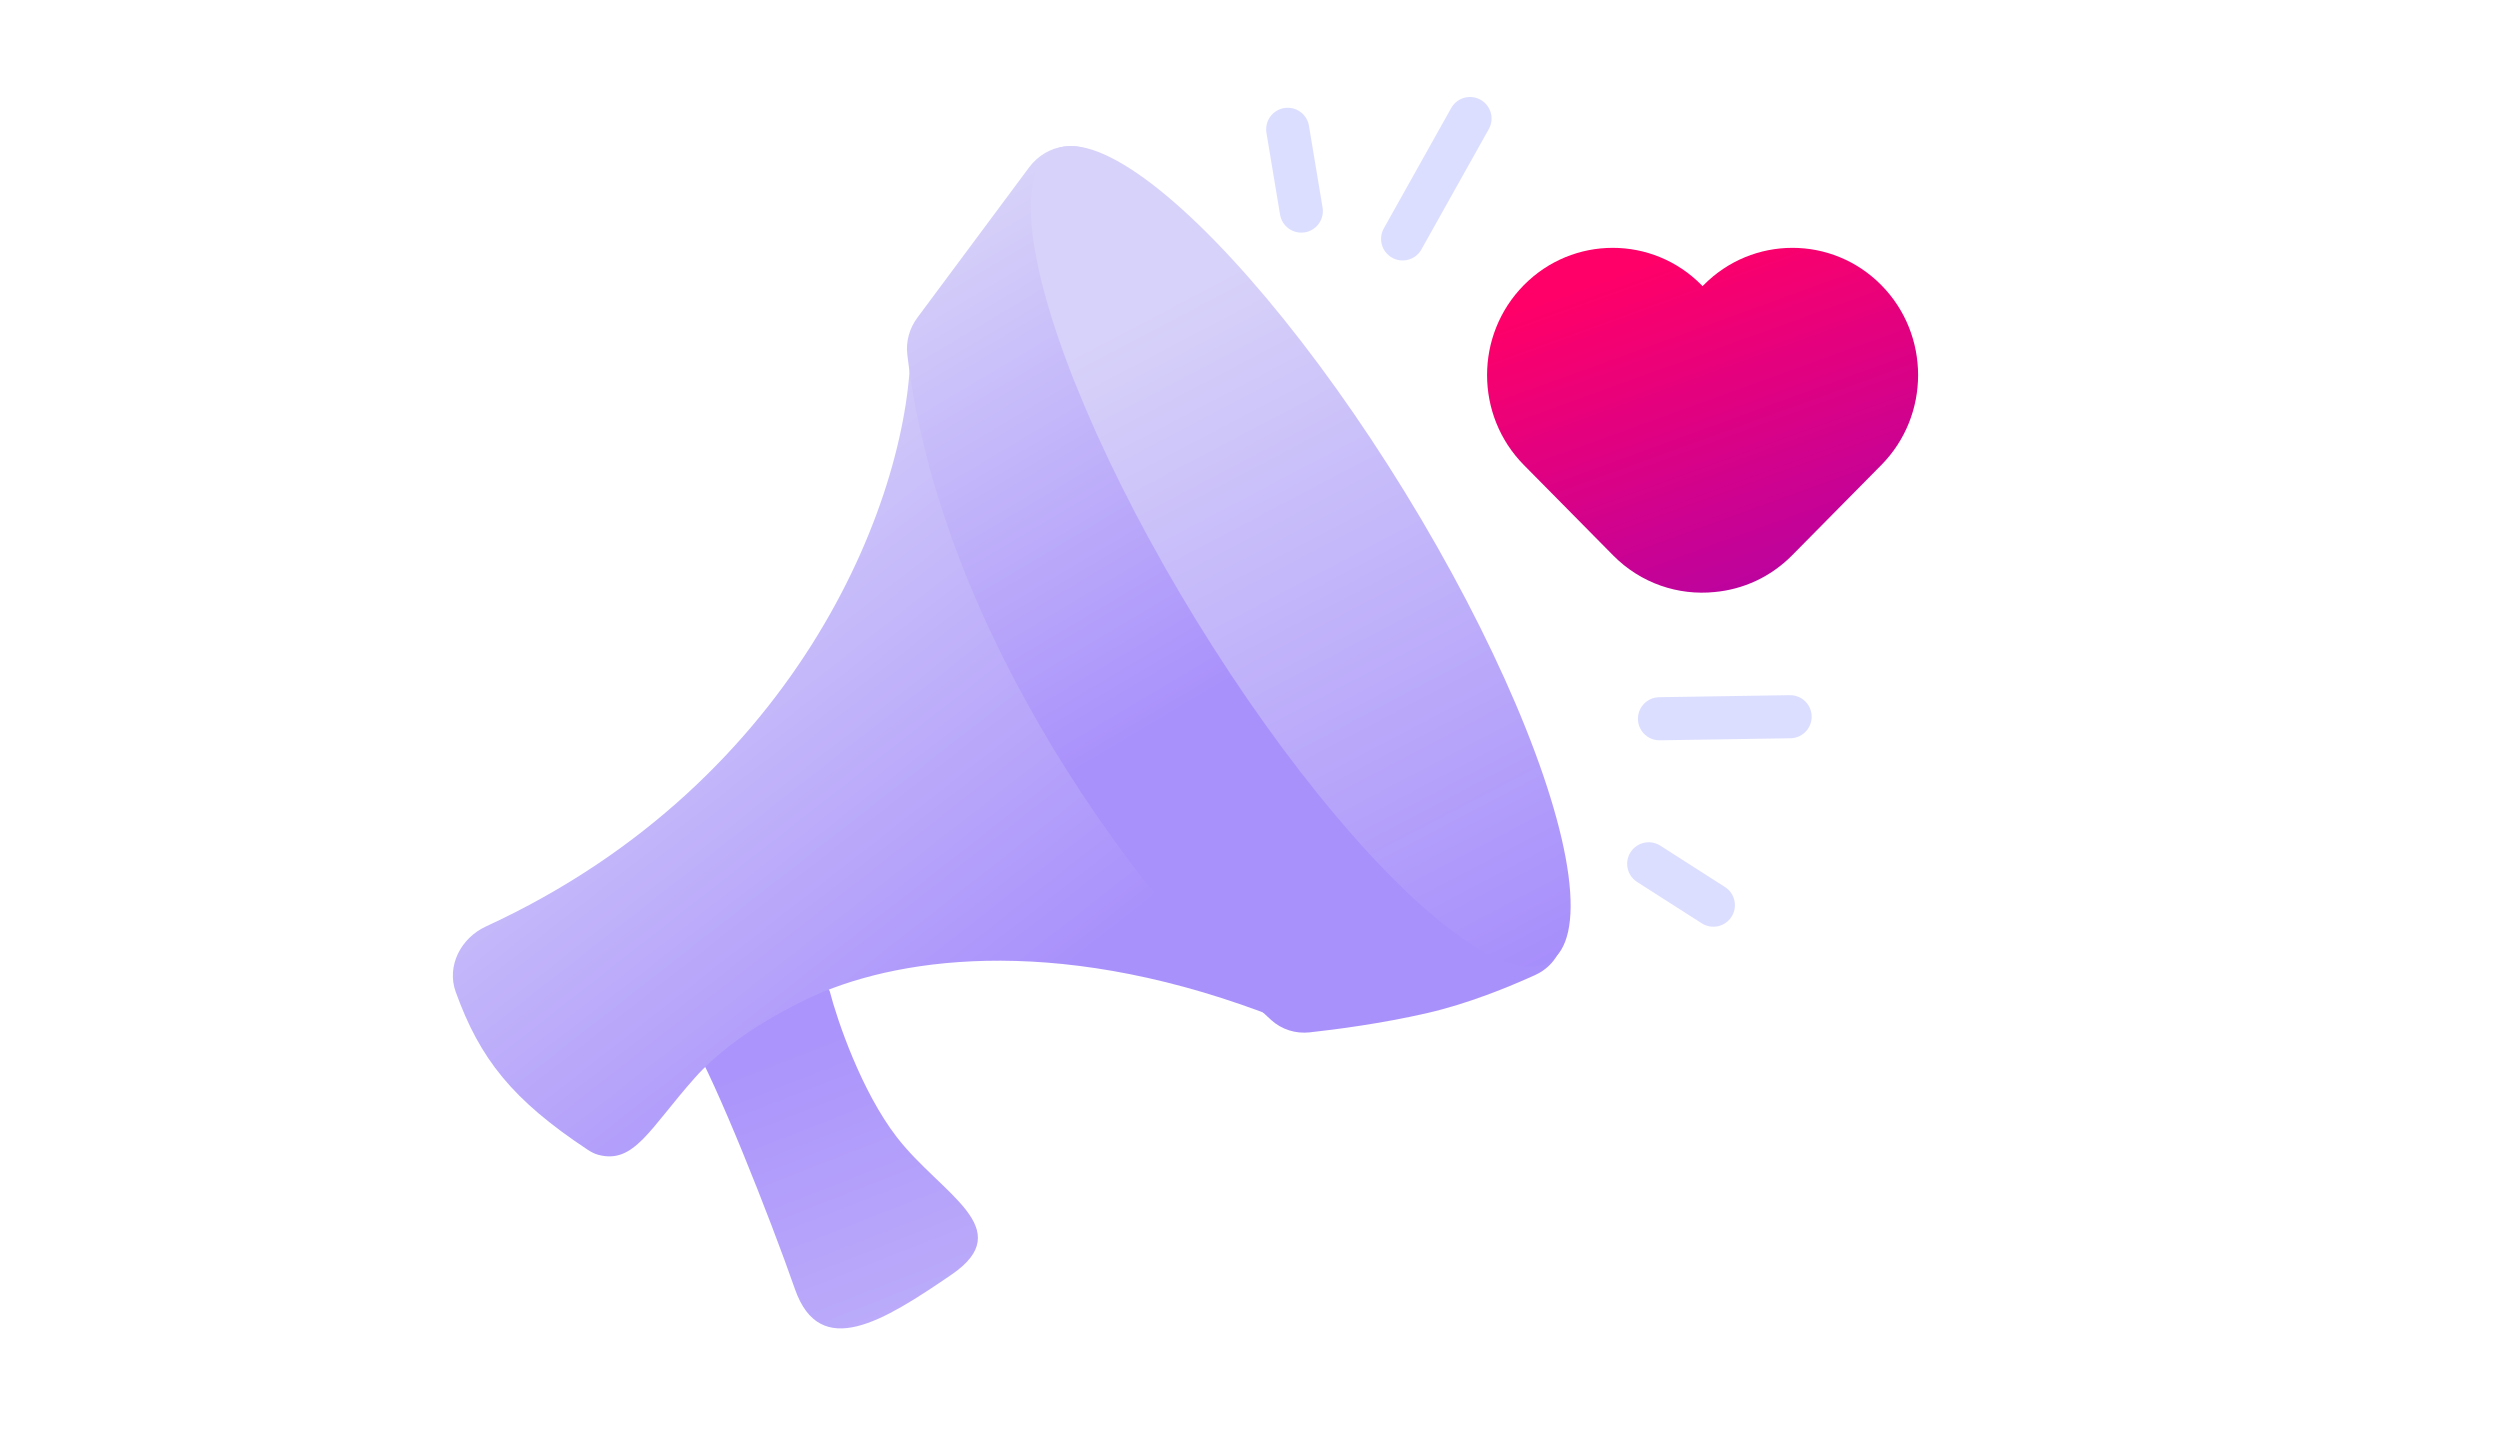 <svg width="232" height="135" viewBox="0 0 232 135" fill="none" xmlns="http://www.w3.org/2000/svg">
<g clip-path="url(#clip0)">
<path d="M83.228 105.533C79.948 101.286 77.707 94.728 76.997 91.98C73.781 85.988 61.893 92.911 64.136 96.546C66.38 100.182 71.437 112.946 73.769 119.622C76.1 126.298 81.996 122.591 88.285 118.297C94.575 114.003 87.329 110.841 83.228 105.533Z" fill="url(#paint0_linear)"/>
<path d="M154 66.7L166.124 66.511" stroke="#DCDEFF" stroke-width="4" stroke-linecap="round"/>
<path d="M153 80.161L159 84" stroke="#DCDEFF" stroke-width="4" stroke-linecap="round"/>
<path d="M130.163 22.17L136.417 11" stroke="#DCDEFF" stroke-width="4" stroke-linecap="round"/>
<path d="M120.762 19.588L119.499 12" stroke="#DCDEFF" stroke-width="4" stroke-linecap="round"/>
<path d="M45.099 85.974C74.499 72.435 84.655 45.478 84.497 31.768L95.38 16.351C97.005 14.049 100.198 13.543 102.268 15.455C116.511 28.613 139.869 60.847 144.694 85.311C145.183 87.79 143.512 90.102 141.05 90.671L120.753 95.358C100.51 86.848 85.135 88.5 76.499 92C74.192 92.935 68.182 95.858 64.5 100C60.274 104.755 58.847 108.047 55.528 107.169C55.173 107.075 54.84 106.897 54.534 106.694C47.537 102.061 44.527 98.253 42.291 92.051C41.422 89.64 42.771 87.046 45.099 85.974Z" fill="url(#paint1_linear)"/>
<path d="M84.197 32.896C87.309 59.046 106.158 83.975 117.967 94.659C118.94 95.54 120.233 95.945 121.537 95.803C123.965 95.538 128.232 94.985 132.499 94C136.242 93.136 139.985 91.609 142.487 90.47C144.334 89.628 145.382 87.686 145.028 85.687C140.672 61.053 116.762 28.01 102.326 14.723C100.288 12.847 97.156 13.307 95.503 15.53L85.137 29.47C84.404 30.456 84.052 31.677 84.197 32.896Z" fill="url(#paint2_linear)"/>
<ellipse cx="120.706" cy="51.637" rx="11.362" ry="44.142" transform="rotate(-31.558 120.706 51.637)" fill="url(#paint3_linear)"/>
<path d="M174.585 26.458C170.03 21.847 162.647 21.847 158.094 26.458L158 26.552L157.907 26.458C153.353 21.847 145.969 21.847 141.416 26.458C136.861 31.069 136.861 38.544 141.416 43.154L149.703 51.543C152.279 54.152 155.762 55.283 159.126 54.94C161.747 54.699 164.303 53.564 166.309 51.532L174.585 43.154C179.138 38.544 179.138 31.068 174.585 26.458Z" fill="url(#paint4_linear)"/>
</g>
<defs>
<linearGradient id="paint0_linear" x1="74.5" y1="97" x2="87" y2="129" gradientUnits="userSpaceOnUse">
<stop stop-color="#AB94FB"/>
<stop offset="1" stop-color="#C0B2FA"/>
</linearGradient>
<linearGradient id="paint1_linear" x1="60.094" y1="40.342" x2="98.92" y2="89.953" gradientUnits="userSpaceOnUse">
<stop stop-color="#D8D4F9"/>
<stop offset="1" stop-color="#A991FB"/>
</linearGradient>
<linearGradient id="paint2_linear" x1="64.499" y1="32.5" x2="91.001" y2="76.999" gradientUnits="userSpaceOnUse">
<stop stop-color="#D8D4F9"/>
<stop offset="1" stop-color="#A991FB"/>
</linearGradient>
<linearGradient id="paint3_linear" x1="127.131" y1="25.496" x2="122.363" y2="97.392" gradientUnits="userSpaceOnUse">
<stop stop-color="#D7D2F9"/>
<stop offset="1" stop-color="#A68DFB"/>
</linearGradient>
<linearGradient id="paint4_linear" x1="154.161" y1="23.965" x2="184.609" y2="107.86" gradientUnits="userSpaceOnUse">
<stop stop-color="#FF0068"/>
<stop offset="0.512" stop-color="#9E04B6"/>
<stop offset="1" stop-color="#7306DA"/>
</linearGradient>
<clipPath id="clip0">
<rect width="232" height="135" fill="white"/>
</clipPath>
</defs>
</svg>
